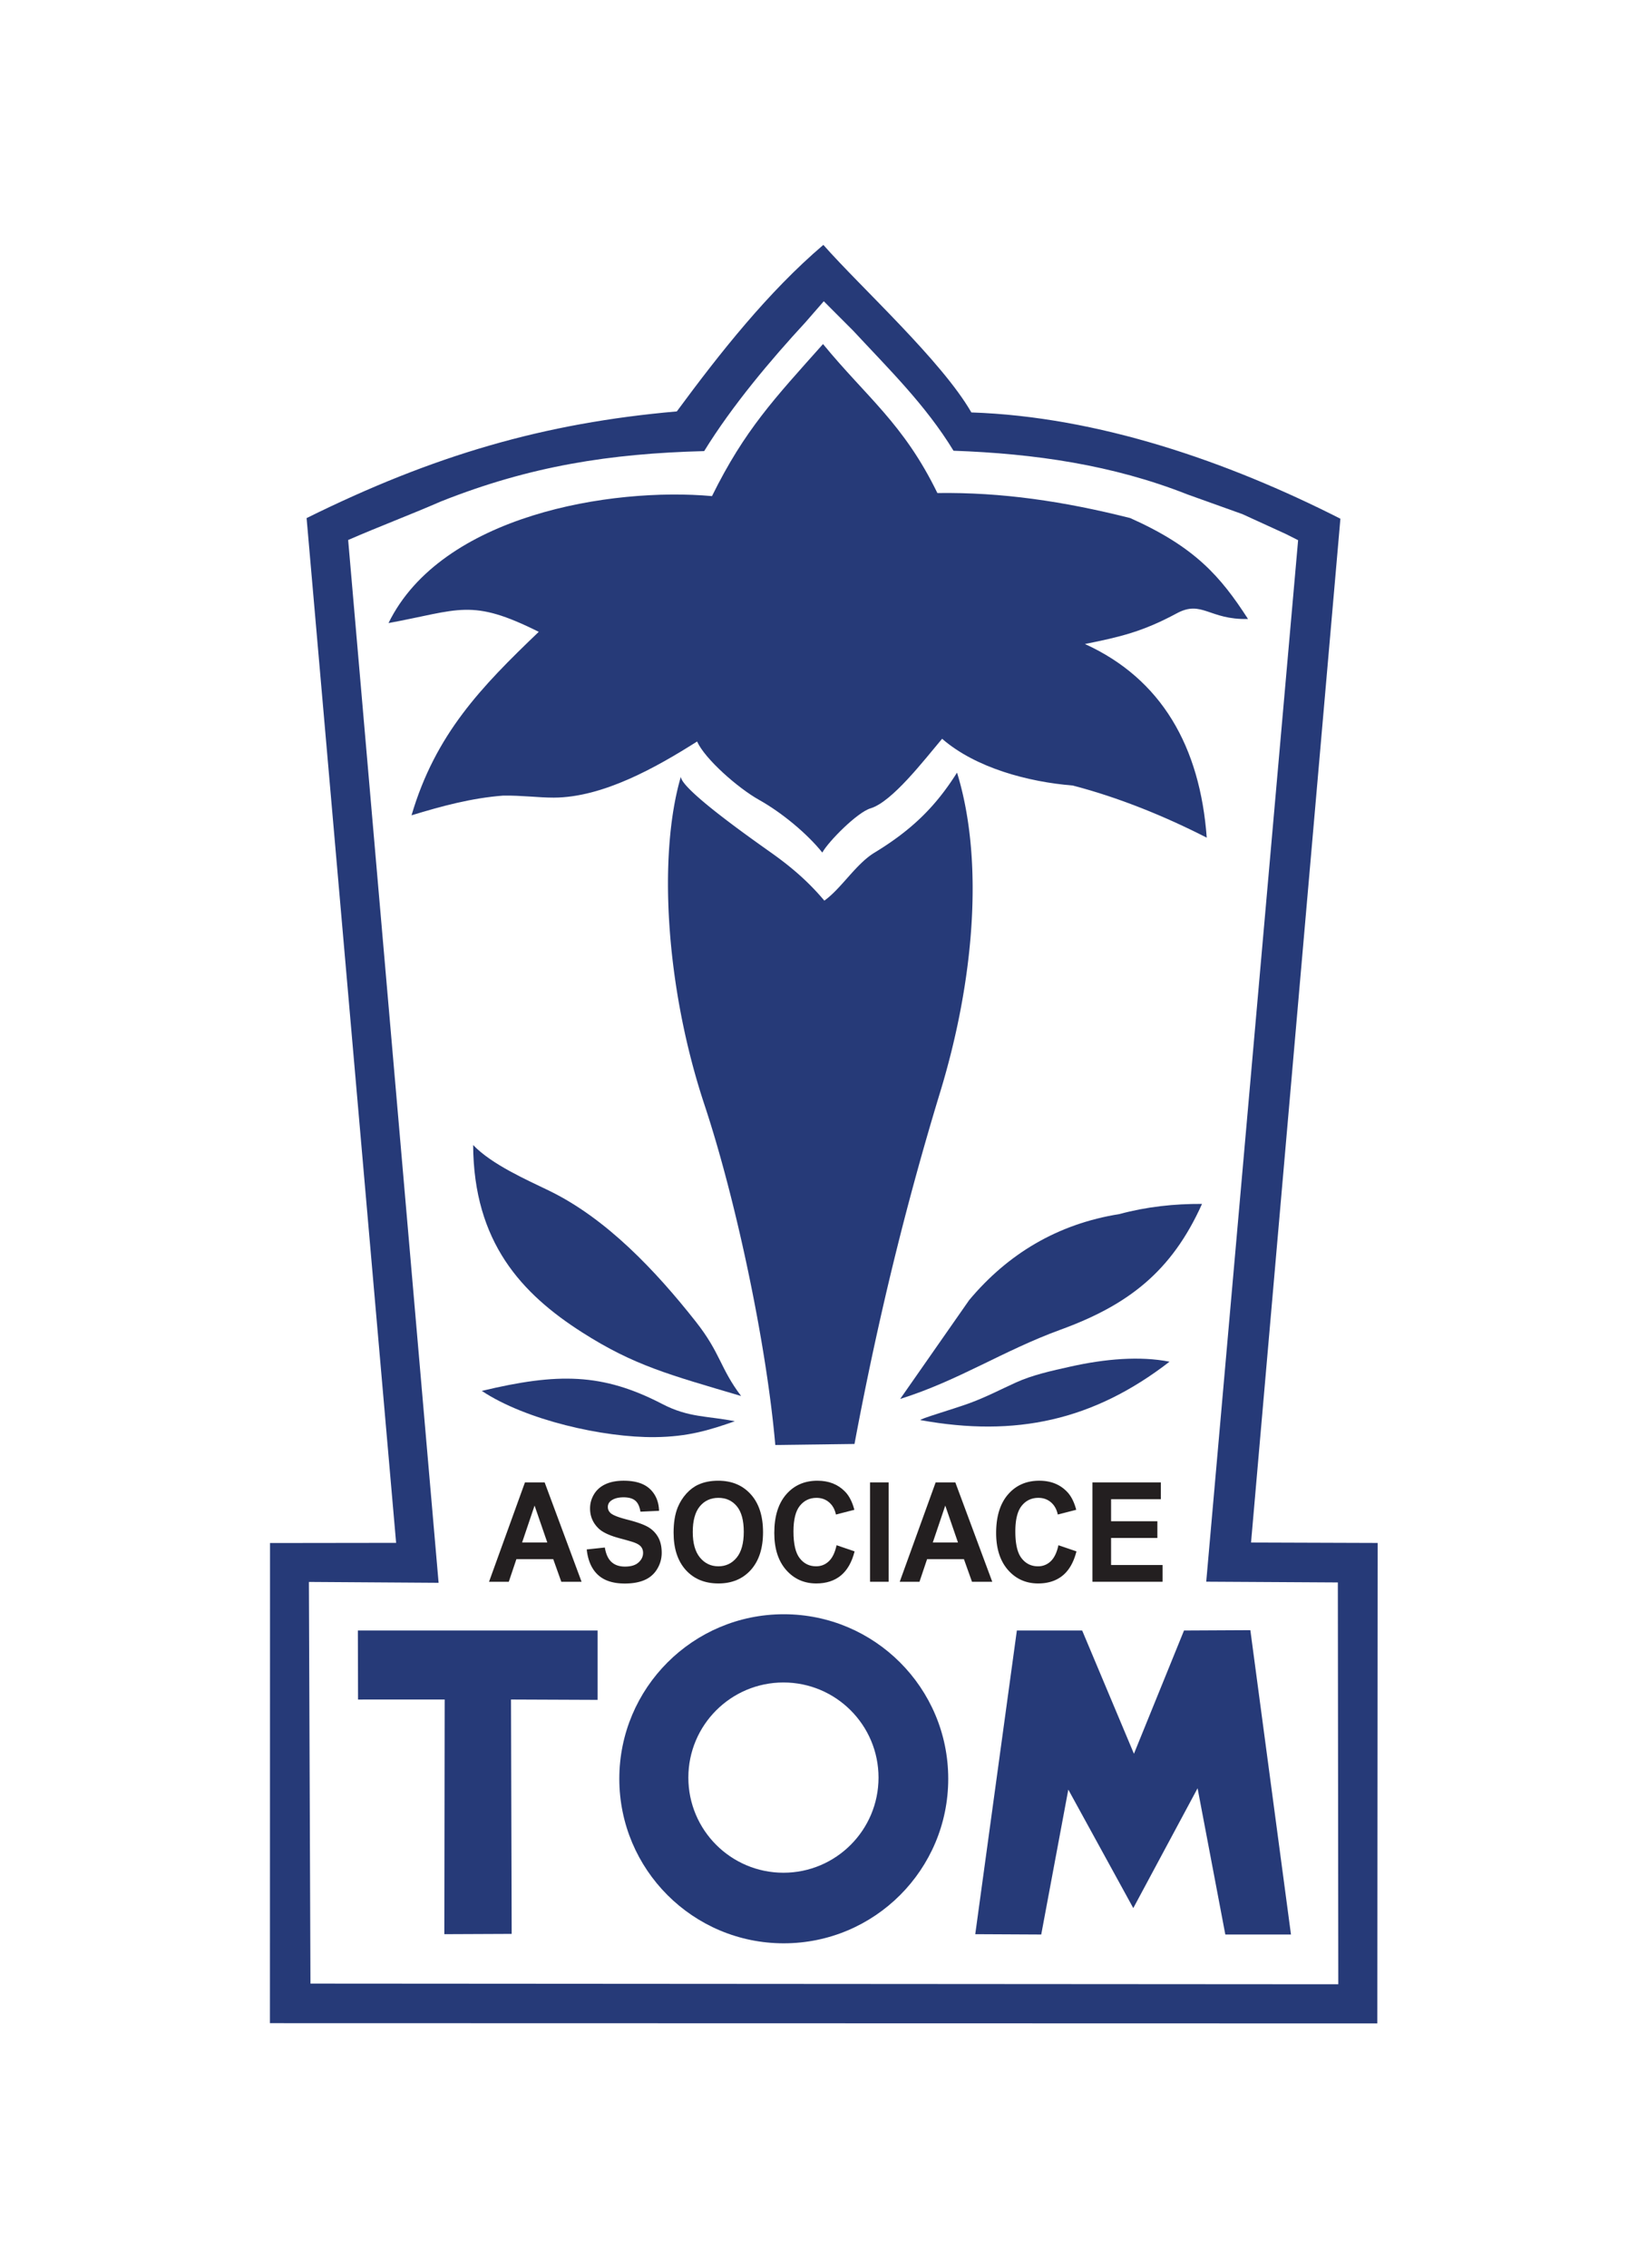<svg width="380" height="522.667" xmlns="http://www.w3.org/2000/svg">
  <defs>
    <clipPath clipPathUnits="userSpaceOnUse" id="a">
      <path d="M0 392h285V0H0Z"/>
    </clipPath>
  </defs>
  <g clip-path="url(#a)" transform="matrix(1.333 0 0 -1.333 0 522.667)">
    <path d="m0 0-.27 69.447 22.436-.148L6.521 249.601c5.389 2.347 10.723 4.346 16.118 6.694 15.371 6.094 29.146 8.253 45.466 8.677 4.829 7.839 11.499 15.754 17.518 22.269l3.172 3.639 5.096-5.103c6.054-6.526 12.517-12.816 17.343-20.742 13.983-.493 27.555-2.447 40.485-7.562l9.492-3.399 7.557-3.458 2.076-1.048L154.951 69.49l22.768-.131.078-69.476zm162.703 76.262L178.16 253.28c-19.506 9.908-41.969 17.654-63.836 18.377-5.144 8.937-19.062 21.557-25.605 28.97-9.594-8.178-17.905-18.709-25.346-28.794-22.994-2.009-42.043-7.564-64.041-18.445L14.818 76.205l-21.814-.029-.016-83.02 191.559-.045.058 83.077z" style="fill:#263a78;fill-opacity:1;fill-rule:evenodd;stroke:none" transform="translate(53.703 49.13)"/>
    <path d="m0 0 11.412-.057 4.684 25.055L27.336 4.51l11.121 20.72L43.256-.057h11.357l-7.027 52.623-11.475-.058-8.662-21.311-8.955 21.309-11.297.004Z" style="fill:#263a78;fill-opacity:1;fill-rule:evenodd;stroke:none" transform="translate(168.7 57.672)"/>
    <path d="M0 0c-9.084 0-16.449 7.367-16.449 16.449S-9.084 32.896 0 32.896c9.082 0 16.447-7.365 16.447-16.447C16.447 7.367 9.082 0 0 0m.059 44.693c-15.709 0-28.45-12.74-28.45-28.449 0-15.709 12.741-28.447 28.45-28.447S28.506.535 28.506 16.244 15.768 44.693.059 44.693" style="fill:#263a78;fill-opacity:1;fill-rule:evenodd;stroke:none" transform="translate(135.52 68.297)"/>
    <path d="m0 0 41.471-.002v-11.994l-14.985.062.118-40.523-11.649-.051.059 40.574-14.987-.004z" style="fill:#263a78;fill-opacity:1;fill-rule:evenodd;stroke:none" transform="translate(61.906 110.18)"/>
    <path d="M0 0c3.238-3.379 9.229-6 13.139-7.896 9.935-4.823 18.449-13.858 25.361-22.622 4.342-5.505 4.188-8.037 7.854-12.88-12.432 3.689-18.463 5.244-27.475 10.99C8.342-25.689.1-16.787 0 0" style="fill:#263a78;fill-opacity:1;fill-rule:evenodd;stroke:none" transform="translate(81.842 194.121)"/>
    <path d="M0 0c13.127 3.137 20.842 3.123 31.238-2.275 4.563-2.37 7.756-2.024 12.532-2.971-4.428-1.545-8.073-2.682-13.815-2.746C21.057-8.09 7.623-5.064 0 0" style="fill:#263a78;fill-opacity:1;fill-rule:evenodd;stroke:none" transform="translate(83.342 151.607)"/>
    <path d="m0 0 13.701.176a597.332 597.332 0 0 0 5.106 24.498 545.833 545.833 0 0 0 9.736 36.414c5.779 18.991 7.648 39.737 2.893 55.165-3.666-5.803-7.725-9.857-14.276-13.837-3.232-1.964-5.717-6.179-8.676-8.298-2.888 3.444-5.951 5.98-9.109 8.225-3 2.133-15.359 10.774-15.709 13.135a.25.25 0 0 0 0 .067c-3.924-13.339-2.725-36.208 4.086-56.732C-6.824 42.473-1.525 17.521 0 0" style="fill:#263a78;fill-opacity:1;fill-rule:evenodd;stroke:none" transform="translate(134.11 142.256)"/>
    <path d="M0 0c6.672 7.963 15.256 13.158 25.988 14.867 4.69 1.27 9.473 1.783 14.283 1.756C35.002 4.883 27.441-.881 15.785-5.129 5.836-8.754-1.801-13.914-11.939-17.096Z" style="fill:#263a78;fill-opacity:1;fill-rule:evenodd;stroke:none" transform="translate(167.654 167.315)"/>
    <path d="M0 0c2.938 1.34 6.256 2.053 9.492 2.775 5.967 1.334 12.002 1.852 17.129.844C13.453-6.555-.002-9.467-16.439-6.482c-.571.103 5.826 1.951 8.525 2.953C-5.029-2.459-2.787-1.271 0 0" style="fill:#263a78;fill-opacity:1;fill-rule:evenodd;stroke:none" transform="translate(175.684 153.037)"/>
    <path d="M0 0c5.807-5.04 14.893-7.462 22.598-8.082 7.961-2.068 15.922-5.309 23.179-9.018-1.162 15.734-7.797 27.442-21.072 33.486 6.061 1.209 10.033 2.147 15.869 5.296 4.393 2.37 5.604-1.144 12.342-.97-4.764 7.375-9.164 12.44-20.367 17.447-11.541 2.912-22.246 4.487-33.365 4.33C-6.668 54.497-13.068 59.068-20.6 68.248c-8.416-9.443-13.529-14.816-19.205-26.29-17.435 1.563-46.814-3.274-55.957-21.953 12.324 2.265 14.25 4.353 25.991-1.516-9.993-9.558-17.877-17.71-22.008-31.722 5.279 1.604 10.326 2.974 15.841 3.407 3.124.055 6.145-.358 8.764-.35 8.518.024 17.74 5.239 24.793 9.704 1.34-3.008 7.059-8.046 10.738-10.104 3.946-2.207 8.342-5.869 10.92-9.097 1.09 1.953 6.047 6.953 8.342 7.644C-8.648-10.907-3.145-3.73 0 0" style="fill:#263a78;fill-opacity:1;fill-rule:evenodd;stroke:none" transform="translate(162.965 264.362)"/>
    <path d="m0 0-2.199 6.377L-4.354 0Zm5.93-6.795H2.424L1.031-2.891h-6.377L-6.66-6.795h-3.416l6.213 17.18h3.406z" style="fill:#231f20;fill-opacity:1;fill-rule:nonzero;stroke:none" transform="translate(94.67 125.402)"/>
    <path d="m0 0 3.135.332c.185-1.137.568-1.969 1.146-2.5.576-.529 1.354-.797 2.332-.797 1.037 0 1.821.236 2.344.713.527.471.791 1.023.791 1.656 0 .408-.111.752-.334 1.035-.219.29-.605.536-1.158.745-.375.144-1.236.392-2.578.752-1.727.46-2.938 1.027-3.631 1.699C1.066 4.58.576 5.732.576 7.092c0 .875.229 1.691.69 2.455.461.762 1.125 1.34 1.992 1.74.869.397 1.912.596 3.137.596 2.005 0 3.509-.471 4.523-1.416 1.01-.947 1.541-2.207 1.594-3.787l-3.221-.153c-.137.885-.434 1.52-.887 1.905-.453.388-1.133.58-2.039.58-.935 0-1.672-.205-2.199-.619a1.281 1.281 0 0 1-.512-1.065c0-.408.16-.756.479-1.045.406-.367 1.392-.752 2.961-1.148C8.66 4.736 9.818 4.324 10.57 3.9a4.67 4.67 0 0 0 1.764-1.748c.424-.74.635-1.652.635-2.736 0-.984-.252-1.908-.762-2.764a4.639 4.639 0 0 0-2.154-1.916c-.928-.42-2.086-.629-3.473-.629-2.016 0-3.564.5-4.644 1.504C.854-3.385.207-1.92 0 0" style="fill:#231f20;fill-opacity:1;fill-rule:nonzero;stroke:none" transform="translate(101.492 124.195)"/>
    <path d="M0 0c0-1.943.42-3.42 1.252-4.424.836-1.004 1.894-1.504 3.18-1.504 1.281 0 2.336.496 3.16 1.496.82.996 1.232 2.489 1.232 4.479 0 1.969-.4 3.437-1.199 4.408-.803.969-1.867 1.453-3.193 1.453-1.33 0-2.401-.492-3.213-1.472C.41 3.455 0 1.98 0 0m-3.316-.115c0 1.752.242 3.219.728 4.406.363.873.858 1.66 1.486 2.357C-.475 7.34.213 7.855.959 8.191c.996.457 2.139.68 3.439.68 2.35 0 4.231-.783 5.641-2.355 1.412-1.569 2.117-3.752 2.117-6.547 0-2.778-.701-4.946-2.101-6.514-1.401-1.562-3.274-2.348-5.612-2.348-2.375 0-4.259.782-5.66 2.336-1.4 1.561-2.099 3.709-2.099 6.442" style="fill:#231f20;fill-opacity:1;fill-rule:nonzero;stroke:none" transform="translate(119.834 127.207)"/>
    <path d="m0 0 3.119-1.064C2.641-2.941 1.846-4.332.732-5.244c-1.111-.908-2.525-1.365-4.238-1.365-2.117 0-3.859.781-5.223 2.336-1.363 1.56-2.044 3.693-2.044 6.392 0 2.86.685 5.08 2.056 6.664 1.371 1.58 3.172 2.371 5.408 2.371 1.95 0 3.536-.619 4.754-1.863.727-.732 1.27-1.787 1.633-3.164l-3.189-.82c-.186.892-.58 1.595-1.182 2.113-.598.516-1.326.771-2.18.771-1.181 0-2.142-.457-2.879-1.373-.734-.912-1.103-2.39-1.103-4.439 0-2.172.361-3.721 1.09-4.641.722-.924 1.666-1.383 2.826-1.383.857 0 1.592.291 2.209.879C-.713-2.182-.271-1.256 0 0" style="fill:#231f20;fill-opacity:1;fill-rule:nonzero;stroke:none" transform="translate(144.71 124.924)"/>
    <path d="M150.498 135.787h3.219v-17.18h-3.219z" style="fill:#231f20;fill-opacity:1;fill-rule:nonzero;stroke:none"/>
    <path d="m0 0-2.197 6.377L-4.352 0Zm5.932-6.795H2.426L1.033-2.891h-6.377l-1.314-3.904h-3.416l6.213 17.18h3.404z" style="fill:#231f20;fill-opacity:1;fill-rule:nonzero;stroke:none" transform="translate(165.709 125.402)"/>
    <path d="m0 0 3.119-1.064C2.641-2.941 1.846-4.332.732-5.244c-1.111-.908-2.525-1.365-4.238-1.365-2.117 0-3.857.781-5.221 2.336-1.363 1.56-2.046 3.693-2.046 6.392 0 2.86.687 5.08 2.056 6.664 1.371 1.58 3.172 2.371 5.408 2.371 1.95 0 3.536-.619 4.754-1.863.729-.732 1.27-1.787 1.635-3.164l-3.191-.82c-.186.892-.578 1.595-1.18 2.113-.6.516-1.326.771-2.182.771-1.179 0-2.142-.457-2.877-1.373-.736-.912-1.103-2.39-1.103-4.439 0-2.172.359-3.721 1.088-4.641.724-.924 1.668-1.383 2.826-1.383a3.09 3.09 0 0 1 2.211.879C-.713-2.182-.27-1.256 0 0" style="fill:#231f20;fill-opacity:1;fill-rule:nonzero;stroke:none" transform="translate(183.086 124.924)"/>
    <path d="M0 0v17.18h11.826v-2.909H3.221v-3.808h8.008V7.572H3.221V2.895h8.91V0Z" style="fill:#231f20;fill-opacity:1;fill-rule:nonzero;stroke:none" transform="translate(188.973 118.607)"/>
  </g>
</svg>

